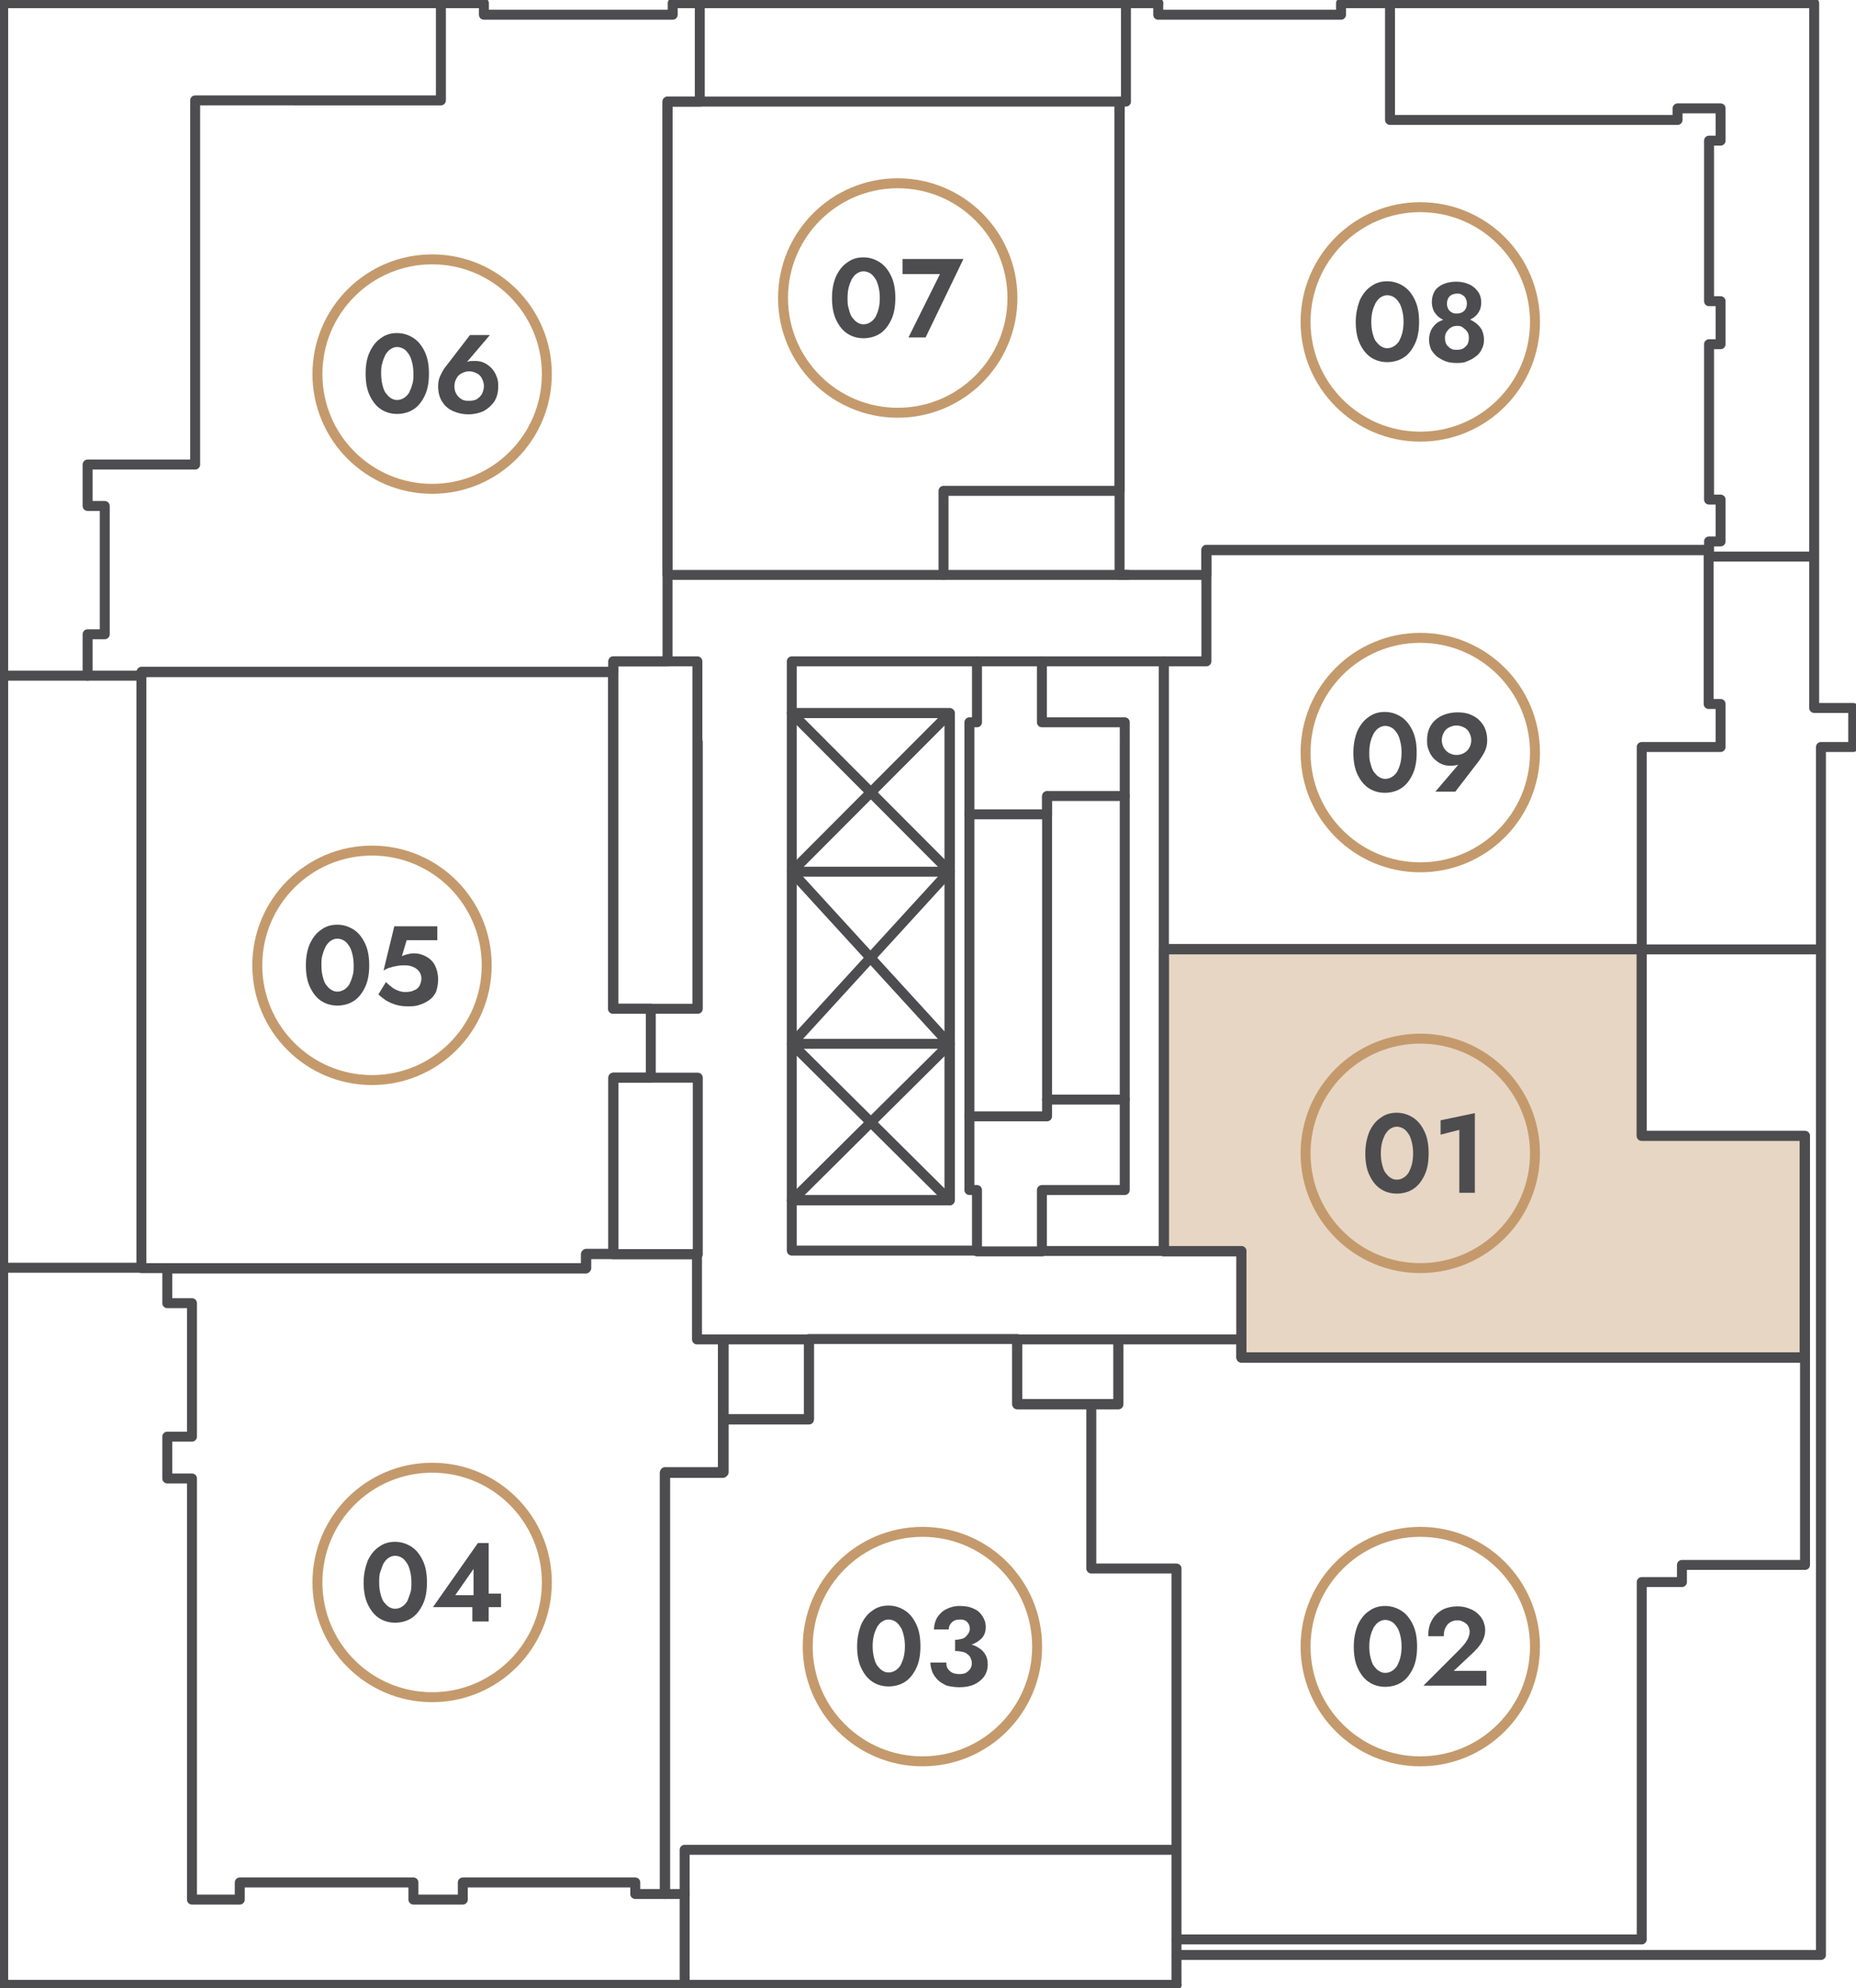 <?xml version="1.0" encoding="utf-8"?>
<!-- Generator: Adobe Illustrator 29.5.1, SVG Export Plug-In . SVG Version: 9.03 Build 0)  -->
<!DOCTYPE svg PUBLIC "-//W3C//DTD SVG 1.1//EN" "http://www.w3.org/Graphics/SVG/1.1/DTD/svg11.dtd">
<svg version="1.1" id="Layer_1" xmlns:x="http://ns.adobe.com/Extensibility/1.0/" xmlns:i="http://ns.adobe.com/AdobeIllustrator/10.0/" xmlns:graph="http://ns.adobe.com/Graphs/1.0/"
	 xmlns="http://www.w3.org/2000/svg" xmlns:xlink="http://www.w3.org/1999/xlink" x="0px" y="0px" viewBox="0 0 466 499"
	 style="enable-background:new 0 0 466 499;" xml:space="preserve">
<style type="text/css">
	.st0{display:none;}
	.st1{display:inline;fill:#C49A6C;fill-opacity:0.4;}
	.st2{fill:#C49A6C;fill-opacity:0.4;}
	.st3{fill:none;stroke:#4D4D4F;stroke-width:2.5;stroke-linecap:round;stroke-linejoin:round;}
	.st4{fill:none;stroke:#C49A6C;stroke-width:2.5;}
	.st5{fill:#4D4D4F;}
</style>
<g id="_09" class="st0">
	<polygon class="st1" points="292.2,166 292.2,238.3 412.2,238.3 412.2,187.6 432,187.6 432,176.8 429,176.8 429,138.1 302.9,138.1 
		302.9,166 	"/>
</g>
<g id="_08" class="st0">
	<path class="st1" d="M283.1,144.3h19.8v-6.2h126.2v-2.2h2.9v-10.5h-2.9v-39h2.9V75.6h-2.9V35.3h2.9v-8.1h-10.8v2.9H349V0.8h-12.3
		v2.9h-45.9V0.8h-8.1v24.7h-1.6v118.8H283.1z"/>
</g>
<g id="_07" class="st0">
	<path class="st1" d="M167.6,25.5v118.8h69.3v-21.1h44.2V25.5H167.6z"/>
</g>
<g id="_06" class="st0">
	<polygon class="st1" points="167.6,166 167.6,25.5 175.7,25.5 175.7,0.8 168.9,0.8 168.9,3.8 121.5,3.8 121.5,0.8 110.7,0.8 
		110.7,25.2 49,25.2 49,116.7 21.9,116.7 21.9,127 26.2,127 26.2,159.2 21.9,159.2 21.9,169.6 35.5,169.6 35.5,168.6 153.9,168.6 
		153.9,165.9 167.6,165.9 	"/>
</g>
<g id="_05" class="st0">
	<polygon class="st1" points="163.4,253.2 163.4,270.5 153.9,270.5 153.9,314.7 147.1,314.7 147.1,318.2 35.5,318.2 35.5,168.7 
		153.9,168.7 153.9,253.2 	"/>
</g>
<g id="_04" class="st0">
	<polygon class="st1" points="167,475.4 159.5,475.4 159.5,472.5 116.2,472.5 116.2,476.7 103.8,476.7 103.8,472.5 60.2,472.5 
		60.2,476.7 48.2,476.7 48.2,371.1 42,371.1 42,360.6 48.2,360.6 48.2,327.1 42,327.1 42,318.3 147.1,318.3 147.1,314.8 175,314.8 
		175,336.2 181.5,336.2 181.5,369.7 166.9,369.7 166.9,475.4 	"/>
</g>
<g id="_03" class="st0">
	<polygon class="st1" points="167,475.4 171.9,475.4 171.9,464.3 295.4,464.3 295.4,393.7 274,393.7 274,352.5 255.4,352.5 
		255.4,336.2 203.1,336.2 203.1,356.3 181.6,356.3 181.6,369.6 167,369.6 	"/>
</g>
<g id="_02" class="st0">
	<polygon class="st1" points="280.8,336.2 311.7,336.2 311.7,340.8 453.2,340.8 453.2,392.8 422.3,392.8 422.3,397.1 412.3,397.1 
		412.3,486.8 295.4,486.8 295.4,393.7 274,393.7 274,352.5 280.8,352.5 	"/>
</g>
<g id="_01">
	<path class="st2" d="M412.2,284.8V238h-120v75.8h19.5v26.6h141.5v-55.6H412.2z"/>
</g>
<g id="Layer_1_00000096751240890383065830000009455925863693692299_">
	<g id="Layer_1-2">
		<g id="Layer_1-3">
			<path class="st3" d="M453.2,285.1h-41v-46.8h-120v75.8h19.5v26.6h141.5V285.1z"/>
			<path class="st3" d="M262.9,204.4v-4.6h19.5"/>
			<path class="st3" d="M283.1,144.3h19.8v-6.2h126.2v-2.2h2.9v-10.5h-2.9v-39h2.9V75.6h-2.9V35.3h2.9v-8.1h-10.8v2.9H349V0.8h-12.3
				v2.9h-45.9V0.8h-8.1v24.7h-1.6v118.8H283.1z"/>
			<path class="st3" d="M429.4,139.7h26 M412.2,238.3h44.9 M35.5,318.2H0.8 M21.9,169.6H0.8 M349.1,0.8h106.4v176.9h9.8v9.8h-8.1
				v303.2H295.4 M282.7,0.8h8.1 M295.4,498.2H0.8V0.8h109.9"/>
			<path class="st3" d="M165.4,253.2H154V166h21.1v87.2H165.4L165.4,253.2z M165.4,253.2h9.8v-67 M154,270.5h21.2v44.3H154V270.5
				L154,270.5z M198.8,166h46.5v15.3h-1.9v117.4h1.9v15.2h-46.5v-12.7h39.7V179h-39.7V166L198.8,166z M282.4,298.7h-20.8V314h30.6
				V166h-30.6v15.3h20.8V298.7z"/>
			<path class="st3" d="M238.4,179h-39.6v122.3h39.6V179L238.4,179z"/>
			<path class="st3" d="M236.9,144.3h46.2 M238.5,218.8h-39.6 M238.5,262h-39.6 M167.6,166V25.5h8.1V0.8h-6.8v2.9h-47.4V0.8h-10.8
				v24.4H49v91.4H22V127h4.3v32.2H22v10.4h13.6v-1H154V166L167.6,166L167.6,166z M412.2,238.3v46.8h40.9v55.6H311.7V314h-19.5v-75.8
				h120V238.3z M292.2,166v72.2h120v-50.7H432v-10.8h-3V138H302.9v28H292.2L292.2,166z"/>
			<path class="st3" d="M203.1,336.2h-21.4v20.1h21.4V336.2z"/>
			<path class="st3" d="M163.4,253.2v17.3H154v44.2h-6.8v3.6H35.5V168.7h118.4v84.5L163.4,253.2L163.4,253.2z M167,475.4h-7.5v-2.9
				h-43.3v4.3h-12.4v-4.3H60.2v4.3h-12V371.1H42v-10.5h6.2v-33.5H42v-8.7h105.1v-3.6H175v21.4h6.5v33.5h-14.6v105.7L167,475.4
				L167,475.4z"/>
			<path class="st3" d="M280.8,336.2h-25.4v16.3h25.4V336.2z"/>
			<path class="st3" d="M167,475.4h4.9v-11.1h123.5v-70.6H274v-41.3h-18.6v-16.3h-52.3v20.1h-21.4v13.3H167V475.4z M280.8,336.2
				h30.9v4.6h141.5v52h-30.9v4.3h-10.1v89.7H295.4v-93.1H274v-41.3h6.8L280.8,336.2L280.8,336.2L280.8,336.2z"/>
			<path class="st3" d="M171.9,475.4v22.8 M295.4,486.8v11.4"/>
			<path class="st3" d="M198.8,179l39.6,39.7L198.8,262l39.6,39.3 M198.8,301.4l39.6-39.3l-39.6-43.3l39.6-39.7"/>
			<path class="st3" d="M262.9,199.9V276"/>
			<path class="st3" d="M243.4,204.4h19.5 M243.4,280.2h19.5V276h19.5"/>
			<path class="st3" d="M245.3,314.1h16.3 M245.3,166h16.3"/>
			<path class="st3" d="M167.6,25.5v118.8h69.3v-21.1h44.2V25.5H167.6z"/>
			<path class="st3" d="M175.7,0.8h107"/>
		</g>
	</g>
	<g>
		<circle class="st4" cx="356.6" cy="289.5" r="28.8"/>
		<path class="st5" d="M346.7,289.5c0-1,0.1-1.9,0.3-2.7c0.2-0.8,0.5-1.5,0.8-2.1c0.4-0.6,0.8-1.1,1.3-1.4s1-0.5,1.6-0.5
			s1.2,0.2,1.7,0.5s0.9,0.8,1.3,1.4s0.6,1.3,0.8,2.1c0.2,0.8,0.3,1.7,0.3,2.7s-0.1,1.9-0.3,2.7c-0.2,0.8-0.5,1.5-0.8,2.1
			c-0.4,0.6-0.8,1-1.3,1.3s-1,0.5-1.7,0.5s-1.1-0.2-1.6-0.5s-0.9-0.8-1.3-1.3c-0.4-0.6-0.6-1.3-0.8-2.1
			C346.8,291.4,346.7,290.5,346.7,289.5z M342.8,289.5c0,2.1,0.3,3.9,1,5.4s1.6,2.7,2.8,3.5c1.2,0.8,2.6,1.2,4.1,1.2s3-0.4,4.2-1.2
			c1.2-0.8,2.1-2,2.8-3.5c0.7-1.5,1-3.3,1-5.4s-0.3-3.9-1-5.4s-1.6-2.7-2.8-3.5c-1.2-0.8-2.6-1.3-4.2-1.3s-2.9,0.4-4.1,1.3
			c-1.2,0.8-2.1,2-2.8,3.5C343.2,285.6,342.8,287.4,342.8,289.5z M361.7,284.8l4.7-1.2v15.8h3.9v-20l-8.6,1.8V284.8L361.7,284.8z"/>
	</g>
	<g>
		<circle class="st4" cx="356.6" cy="188.9" r="28.8"/>
		<path class="st5" d="M343.8,188.9c0-1,0.1-1.9,0.3-2.7c0.2-0.8,0.5-1.5,0.8-2.1c0.4-0.6,0.8-1.1,1.3-1.4c0.5-0.3,1-0.5,1.6-0.5
			s1.2,0.2,1.7,0.5s0.9,0.8,1.3,1.4c0.4,0.6,0.6,1.3,0.8,2.1c0.2,0.8,0.3,1.7,0.3,2.7s-0.1,1.9-0.3,2.7c-0.2,0.8-0.5,1.5-0.8,2.1
			c-0.4,0.6-0.8,1-1.3,1.3s-1,0.5-1.7,0.5s-1.1-0.2-1.6-0.5s-0.9-0.8-1.3-1.3c-0.4-0.6-0.6-1.3-0.8-2.1
			C343.8,190.8,343.8,189.9,343.8,188.9z M339.8,188.9c0,2.1,0.3,3.9,1,5.4s1.6,2.7,2.8,3.5c1.2,0.8,2.6,1.2,4.1,1.2s3-0.4,4.2-1.2
			s2.1-2,2.8-3.5c0.7-1.5,1-3.3,1-5.4s-0.3-3.9-1-5.4s-1.6-2.7-2.8-3.5c-1.2-0.8-2.6-1.3-4.2-1.3s-2.9,0.4-4.1,1.3
			c-1.2,0.8-2.1,2-2.8,3.5C340.2,185,339.8,186.8,339.8,188.9z M369.4,185.8c0,0.7-0.2,1.4-0.5,1.9c-0.3,0.6-0.8,1-1.3,1.3
			s-1.2,0.5-1.9,0.5s-1.3-0.2-1.9-0.5c-0.5-0.3-1-0.8-1.3-1.3c-0.3-0.6-0.5-1.2-0.5-1.9s0.2-1.4,0.5-1.9c0.3-0.6,0.7-1,1.3-1.3
			c0.6-0.3,1.2-0.5,1.9-0.5s1.3,0.2,1.9,0.5s1,0.7,1.3,1.3C369.2,184.4,369.4,185.1,369.4,185.8z M365.4,198.7l6-7.8
			c0.5-0.7,1-1.5,1.4-2.3s0.6-1.8,0.6-2.7c0-1.5-0.3-2.8-1-3.9c-0.7-1.1-1.6-1.9-2.7-2.4c-1.1-0.6-2.4-0.8-3.8-0.8s-2.7,0.3-3.8,0.8
			c-1.1,0.5-2.1,1.3-2.8,2.4c-0.7,1.1-1,2.4-1,3.9s0.2,1.8,0.5,2.6s0.8,1.5,1.3,2s1.2,1,1.9,1.3c0.7,0.3,1.4,0.4,2.2,0.4
			s1.3-0.1,1.8-0.2c0.5-0.2,1-0.5,1.4-1l-0.7,0.3l-6.3,7.4H365.4z"/>
	</g>
	<g>
		<circle class="st4" cx="356.6" cy="80.8" r="28.8"/>
		<path class="st5" d="M344.3,80.8c0-1,0.1-1.9,0.3-2.7c0.2-0.8,0.5-1.5,0.8-2.1c0.4-0.6,0.8-1.1,1.3-1.4s1-0.5,1.6-0.5
			s1.2,0.2,1.7,0.5s0.9,0.8,1.3,1.4s0.6,1.3,0.8,2.1c0.2,0.8,0.3,1.7,0.3,2.7s-0.1,1.9-0.3,2.7c-0.2,0.8-0.5,1.5-0.8,2.1
			c-0.4,0.6-0.8,1-1.3,1.3s-1,0.5-1.7,0.5s-1.1-0.2-1.6-0.5s-0.9-0.8-1.3-1.3c-0.4-0.6-0.6-1.3-0.8-2.1
			C344.4,82.7,344.3,81.8,344.3,80.8z M340.4,80.8c0,2.1,0.3,3.9,1,5.4s1.6,2.7,2.8,3.5c1.2,0.8,2.6,1.2,4.1,1.2s3-0.4,4.2-1.2
			c1.2-0.8,2.1-2,2.8-3.5c0.7-1.5,1-3.3,1-5.4s-0.3-3.9-1-5.4s-1.6-2.7-2.8-3.5c-1.2-0.8-2.6-1.3-4.2-1.3s-2.9,0.4-4.1,1.3
			c-1.2,0.8-2.1,2-2.8,3.5C340.8,77,340.4,78.8,340.4,80.8z M359.5,75.8c0,0.9,0.2,1.6,0.5,2.3c0.4,0.6,0.8,1.2,1.4,1.6s1.3,0.8,2,1
			s1.5,0.3,2.3,0.3s1.6,0,2.3-0.3c0.7-0.2,1.4-0.6,2-1s1.1-1,1.4-1.6c0.4-0.7,0.5-1.4,0.5-2.3s-0.3-2-0.9-2.7
			c-0.6-0.8-1.3-1.4-2.3-1.8c-0.9-0.4-2-0.6-3.1-0.6s-2.2,0.2-3.2,0.6c-0.9,0.4-1.7,1-2.2,1.8C359.8,73.8,359.5,74.7,359.5,75.8
			L359.5,75.8z M363.3,76.2c0-0.5,0.1-0.9,0.3-1.3c0.2-0.4,0.5-0.7,0.9-0.9c0.4-0.2,0.8-0.3,1.3-0.3s0.9,0,1.3,0.3
			c0.4,0.2,0.7,0.5,0.9,0.9c0.2,0.4,0.3,0.8,0.3,1.3s-0.1,0.9-0.3,1.3c-0.2,0.4-0.5,0.7-0.9,0.9c-0.4,0.2-0.8,0.3-1.3,0.3
			s-0.9,0-1.3-0.3c-0.4-0.2-0.7-0.5-0.9-0.9S363.3,76.7,363.3,76.2z M358.8,85.3c0,0.9,0.2,1.6,0.5,2.4c0.4,0.7,0.9,1.3,1.5,1.8
			c0.7,0.5,1.4,0.9,2.2,1.2c0.8,0.3,1.7,0.4,2.7,0.4s1.8,0,2.6-0.4c0.8-0.3,1.6-0.7,2.2-1.2c0.7-0.5,1.2-1.1,1.5-1.8
			c0.4-0.7,0.6-1.5,0.6-2.4s-0.2-1.8-0.6-2.6c-0.4-0.7-1-1.3-1.7-1.8s-1.4-0.8-2.2-1c-0.8-0.2-1.6-0.3-2.4-0.3s-1.6,0-2.4,0.3
			s-1.6,0.6-2.3,1c-0.7,0.5-1.2,1.1-1.6,1.8C359,83.5,358.8,84.3,358.8,85.3L358.8,85.3z M362.8,84.8c0-0.5,0.1-1,0.4-1.5
			c0.3-0.4,0.6-0.8,1.1-1.1c0.5-0.3,1-0.4,1.5-0.4s1,0,1.5,0.4s0.8,0.6,1.1,1.1c0.3,0.4,0.4,0.9,0.4,1.5s-0.1,1.2-0.4,1.7
			c-0.3,0.4-0.7,0.8-1.1,1s-0.9,0.3-1.5,0.3s-1,0-1.5-0.3c-0.4-0.2-0.8-0.6-1.1-1C362.9,86,362.8,85.4,362.8,84.8z"/>
	</g>
	<g>
		<circle class="st4" cx="225.4" cy="74.8" r="28.8"/>
		<path class="st5" d="M212.8,74.8c0-1,0.1-1.9,0.3-2.7c0.2-0.8,0.5-1.5,0.8-2.1c0.4-0.6,0.8-1.1,1.3-1.4s1-0.5,1.6-0.5
			s1.2,0.2,1.7,0.5s0.9,0.8,1.3,1.4c0.4,0.6,0.6,1.3,0.8,2.1c0.2,0.8,0.3,1.7,0.3,2.7s-0.1,1.9-0.3,2.7c-0.2,0.8-0.5,1.5-0.8,2.1
			c-0.4,0.6-0.8,1-1.3,1.3s-1,0.5-1.7,0.5s-1.1-0.2-1.6-0.5s-0.9-0.8-1.3-1.3c-0.4-0.6-0.6-1.3-0.8-2.1
			C212.8,76.7,212.8,75.8,212.8,74.8z M208.9,74.8c0,2.1,0.3,3.9,1,5.4s1.6,2.7,2.8,3.5s2.6,1.2,4.1,1.2s3-0.4,4.2-1.2
			c1.2-0.8,2.1-2,2.8-3.5s1-3.3,1-5.4s-0.3-3.9-1-5.4s-1.6-2.7-2.8-3.5s-2.6-1.3-4.2-1.3s-2.9,0.4-4.1,1.3c-1.2,0.8-2.1,2-2.8,3.5
			C209.2,71,208.9,72.8,208.9,74.8z M226.6,68.8h9.4l-7.9,15.9h4.3l9.5-19.7h-15.3V68.8z"/>
	</g>
	<g>
		<circle class="st4" cx="108.5" cy="93.9" r="28.8"/>
		<path class="st5" d="M95.7,93.8c0-1,0-1.9,0.3-2.7c0.2-0.8,0.5-1.5,0.8-2.1c0.4-0.6,0.8-1.1,1.3-1.4s1-0.5,1.6-0.5
			s1.2,0.2,1.7,0.5s0.9,0.8,1.3,1.4s0.6,1.3,0.8,2.1c0.2,0.8,0.3,1.7,0.3,2.7s0,1.9-0.3,2.7c-0.2,0.8-0.5,1.5-0.8,2.1
			c-0.4,0.6-0.8,1-1.3,1.3s-1,0.5-1.7,0.5s-1.1-0.2-1.6-0.5s-0.9-0.8-1.3-1.3c-0.4-0.6-0.6-1.3-0.8-2.1
			C95.8,95.7,95.7,94.8,95.7,93.8z M91.8,93.8c0,2.1,0.3,3.9,1,5.4s1.6,2.7,2.8,3.5c1.2,0.8,2.6,1.2,4.1,1.2s3-0.4,4.2-1.2
			c1.2-0.8,2.1-2,2.8-3.5c0.7-1.5,1-3.3,1-5.4s-0.3-3.9-1-5.4s-1.6-2.7-2.8-3.5c-1.2-0.8-2.6-1.3-4.2-1.3s-2.9,0.4-4.1,1.3
			c-1.2,0.8-2.1,2-2.8,3.5S91.8,91.7,91.8,93.8z M114.1,96.9c0-0.7,0.2-1.4,0.5-1.9c0.3-0.6,0.7-1,1.3-1.3c0.6-0.3,1.2-0.5,1.9-0.5
			s1.3,0.2,1.9,0.5s1,0.7,1.3,1.3c0.3,0.6,0.5,1.2,0.5,1.9s-0.2,1.4-0.5,2c-0.3,0.5-0.8,1-1.3,1.3s-1.2,0.4-1.9,0.4s-1.3,0-1.9-0.4
			c-0.5-0.3-1-0.7-1.3-1.3C114.2,98.3,114.1,97.6,114.1,96.9z M118,84.1l-6,7.8c-0.6,0.7-1,1.5-1.4,2.3s-0.6,1.7-0.6,2.7
			c0,1.5,0.3,2.8,1,3.9s1.6,1.9,2.8,2.4c1.1,0.5,2.4,0.8,3.8,0.8s2.7-0.3,3.8-0.8c1.1-0.6,2-1.4,2.7-2.4c0.7-1.1,1-2.4,1-3.9
			s-0.2-1.8-0.5-2.6c-0.3-0.8-0.8-1.5-1.3-2s-1.2-1-1.9-1.3c-0.7-0.3-1.4-0.4-2.2-0.4s-1.3,0-1.8,0.2s-0.9,0.5-1.4,1l0.7-0.3
			l6.3-7.4C123,84.1,118,84.1,118,84.1z"/>
	</g>
	<g>
		<circle class="st4" cx="93.4" cy="242.3" r="28.8"/>
		<path class="st5" d="M80.7,242.3c0-1,0-1.9,0.3-2.7c0.2-0.8,0.5-1.5,0.8-2.1c0.4-0.6,0.8-1.1,1.3-1.4c0.5-0.3,1-0.5,1.6-0.5
			s1.2,0.2,1.7,0.5s0.9,0.8,1.3,1.4c0.4,0.6,0.6,1.3,0.8,2.1c0.2,0.8,0.3,1.7,0.3,2.7s0,1.9-0.3,2.7c-0.2,0.8-0.5,1.5-0.8,2.1
			c-0.4,0.6-0.8,1-1.3,1.3s-1,0.5-1.7,0.5s-1.1-0.2-1.6-0.5s-0.9-0.8-1.3-1.3c-0.4-0.6-0.6-1.3-0.8-2.1
			C80.8,244.2,80.7,243.3,80.7,242.3z M76.8,242.3c0,2.1,0.3,3.9,1,5.4s1.6,2.7,2.8,3.5c1.2,0.8,2.6,1.2,4.1,1.2s3-0.4,4.2-1.2
			s2.1-2,2.8-3.5c0.7-1.5,1-3.3,1-5.4s-0.3-3.9-1-5.4s-1.6-2.7-2.8-3.5c-1.2-0.8-2.6-1.3-4.2-1.3s-2.9,0.4-4.1,1.3
			c-1.2,0.8-2.1,2-2.8,3.5C77.1,238.5,76.8,240.3,76.8,242.3z M110,245.8c0-1.3-0.3-2.5-0.8-3.5s-1.3-1.7-2.2-2.2
			c-0.9-0.5-1.9-0.8-2.9-0.8s-1.2,0.1-1.7,0.2c-0.5,0.1-1.1,0.3-1.5,0.5l1.2-4h7.7v-3.5H99l-2.7,11.1c0.7-0.4,1.3-0.7,1.9-0.8
			c0.6-0.2,1.2-0.3,1.8-0.4c0.6-0.1,1.1-0.1,1.7-0.1s1.4,0.1,2,0.4c0.6,0.2,1.1,0.6,1.5,1.1s0.6,1.1,0.6,1.8s-0.2,1.3-0.5,1.9
			c-0.3,0.5-0.8,0.9-1.4,1.1c-0.6,0.3-1.3,0.4-2.1,0.4s-1.1-0.1-1.7-0.3s-1.2-0.5-1.7-0.9s-1-0.8-1.5-1.3l-1.9,3.1
			c0.5,0.5,1.2,1,1.9,1.5c0.7,0.4,1.5,0.8,2.5,1.1s2,0.4,3.2,0.4s1.9-0.1,2.8-0.4c0.9-0.3,1.7-0.7,2.4-1.2c0.7-0.5,1.3-1.2,1.7-2.1
			C109.8,248,110,247,110,245.8z"/>
	</g>
	<g>
		<circle class="st4" cx="108.5" cy="397.2" r="28.8"/>
		<path class="st5" d="M95.2,397.2c0-1,0-1.9,0.3-2.7s0.5-1.5,0.8-2.1c0.4-0.6,0.8-1.1,1.3-1.4s1-0.5,1.6-0.5s1.2,0.2,1.7,0.5
			s0.9,0.8,1.3,1.4s0.6,1.3,0.8,2.1s0.3,1.7,0.3,2.7s0,1.9-0.3,2.7s-0.5,1.5-0.8,2.1c-0.4,0.6-0.8,1-1.3,1.3s-1,0.5-1.7,0.5
			s-1.1-0.2-1.6-0.5s-0.9-0.8-1.3-1.3c-0.4-0.6-0.6-1.3-0.8-2.1C95.3,399.1,95.2,398.2,95.2,397.2z M91.3,397.2c0,2.1,0.3,3.9,1,5.4
			s1.6,2.7,2.8,3.5c1.2,0.8,2.6,1.2,4.1,1.2s3-0.4,4.2-1.2c1.2-0.8,2.1-2,2.8-3.5c0.7-1.5,1-3.3,1-5.4s-0.3-3.9-1-5.4
			s-1.6-2.7-2.8-3.5c-1.2-0.8-2.6-1.3-4.2-1.3s-2.9,0.4-4.1,1.3c-1.2,0.8-2.1,2-2.8,3.5C91.7,393.4,91.3,395.2,91.3,397.2z
			 M108.7,403.4h17.1V400h-4l-0.5,0.4h-7l4.6-6.6v8l-0.3,0.3v4.9h4.1v-19.7H120L108.7,403.4L108.7,403.4z"/>
	</g>
	<g>
		<circle class="st4" cx="231.6" cy="413.3" r="28.8"/>
		<path class="st5" d="M219.1,413.2c0-1,0.1-1.9,0.3-2.7c0.2-0.8,0.5-1.5,0.8-2.1c0.4-0.6,0.8-1.1,1.3-1.4s1-0.5,1.6-0.5
			s1.2,0.2,1.7,0.5s0.9,0.8,1.3,1.4c0.4,0.6,0.6,1.3,0.8,2.1c0.2,0.8,0.3,1.7,0.3,2.7s-0.1,1.9-0.3,2.7c-0.2,0.8-0.5,1.5-0.8,2.1
			c-0.4,0.6-0.8,1-1.3,1.3s-1,0.5-1.7,0.5s-1.1-0.2-1.6-0.5s-0.9-0.8-1.3-1.3c-0.4-0.6-0.6-1.3-0.8-2.1
			C219.2,415.1,219.1,414.2,219.1,413.2z M215.2,413.2c0,2.1,0.3,3.9,1,5.4s1.6,2.7,2.8,3.5s2.6,1.2,4.1,1.2s3-0.4,4.2-1.2
			c1.2-0.8,2.1-2,2.8-3.5s1-3.3,1-5.4s-0.3-3.9-1-5.4s-1.6-2.7-2.8-3.5s-2.6-1.3-4.2-1.3s-2.9,0.4-4.1,1.3c-1.2,0.8-2.1,2-2.8,3.5
			C215.6,409.4,215.2,411.2,215.2,413.2z M239.7,413.5c1.5,0,2.8-0.2,4-0.6s2.1-1,2.8-1.7c0.7-0.8,1-1.7,1-2.8s-0.3-1.9-0.8-2.7
			c-0.5-0.8-1.2-1.5-2.2-1.9c-1-0.5-2.1-0.7-3.5-0.7s-2.4,0.3-3.4,0.8s-1.7,1.2-2.3,2.1c-0.5,0.9-0.8,1.9-0.8,3h3.7
			c0-0.7,0.3-1.3,0.8-1.8s1.2-0.7,2-0.7s1,0.1,1.4,0.3c0.4,0.2,0.6,0.5,0.8,0.8c0.2,0.4,0.3,0.8,0.3,1.2s-0.1,0.7-0.3,1.1
			c-0.2,0.3-0.4,0.6-0.7,0.9s-0.7,0.5-1.2,0.6c-0.4,0.1-1,0.2-1.5,0.2v1.9L239.7,413.5L239.7,413.5z M240.8,423.5
			c1.5,0,2.7-0.2,3.8-0.7s1.9-1.2,2.5-2c0.6-0.9,0.9-1.9,0.9-3s-0.2-1.8-0.6-2.5c-0.4-0.7-1-1.3-1.7-1.7c-0.7-0.5-1.6-0.8-2.6-1
			s-2.1-0.3-3.3-0.3v2.1c0.7,0,1.3,0.1,1.8,0.2s1,0.3,1.3,0.6c0.4,0.3,0.7,0.6,0.8,1c0.2,0.4,0.3,0.8,0.3,1.2c0,0.6-0.1,1.1-0.4,1.5
			c-0.3,0.4-0.6,0.7-1.1,1c-0.4,0.2-1,0.3-1.6,0.3s-1.2-0.1-1.7-0.3c-0.5-0.2-0.9-0.6-1.2-1s-0.4-1-0.4-1.6h-4
			c0,0.8,0.2,1.6,0.5,2.4c0.3,0.7,0.8,1.4,1.4,2c0.6,0.6,1.4,1,2.2,1.4C238.6,423.3,239.7,423.5,240.8,423.5z"/>
	</g>
	<g>
		<circle class="st4" cx="356.6" cy="413.3" r="28.8"/>
		<path class="st5" d="M343.8,413.3c0-1,0.1-1.9,0.3-2.7c0.2-0.8,0.5-1.5,0.8-2.1c0.4-0.6,0.8-1.1,1.3-1.4s1-0.5,1.6-0.5
			s1.2,0.2,1.7,0.5s0.9,0.8,1.3,1.4s0.6,1.3,0.8,2.1c0.2,0.8,0.3,1.7,0.3,2.7s-0.1,1.9-0.3,2.7c-0.2,0.8-0.5,1.5-0.8,2.1
			c-0.4,0.6-0.8,1-1.3,1.3s-1,0.5-1.7,0.5s-1.1-0.2-1.6-0.5s-0.9-0.8-1.3-1.3c-0.4-0.6-0.6-1.3-0.8-2.1
			C343.9,415.2,343.8,414.3,343.8,413.3z M339.9,413.3c0,2.1,0.3,3.9,1,5.4s1.6,2.7,2.8,3.5c1.2,0.8,2.6,1.2,4.1,1.2s3-0.4,4.2-1.2
			c1.2-0.8,2.1-2,2.8-3.5c0.7-1.5,1-3.3,1-5.4s-0.3-3.9-1-5.4s-1.6-2.7-2.8-3.5c-1.2-0.8-2.6-1.3-4.2-1.3s-2.9,0.4-4.1,1.3
			c-1.2,0.8-2.1,2-2.8,3.5C340.3,409.4,339.9,411.2,339.9,413.3z M357.4,423.1h15.8v-3.7H365l5.1-4.8c0.8-0.8,1.5-1.6,2-2.5
			s0.8-1.9,0.8-2.9s-0.2-1.4-0.4-2.1c-0.3-0.7-0.7-1.4-1.3-1.9c-0.6-0.6-1.3-1.1-2.2-1.4c-0.9-0.4-1.9-0.6-3.1-0.6s-2.9,0.3-4,1
			s-1.9,1.5-2.5,2.7c-0.6,1.1-0.8,2.4-0.8,3.8h3.9c0-0.8,0.1-1.5,0.4-2.1s0.7-1.1,1.2-1.4s1.1-0.5,1.8-0.5s0.9,0.1,1.3,0.3
			c0.4,0.1,0.7,0.4,1,0.6c0.3,0.3,0.5,0.6,0.6,0.9s0.2,0.7,0.2,1c0,0.5-0.1,1-0.3,1.5c-0.2,0.5-0.5,0.9-0.8,1.4
			c-0.4,0.5-0.8,1-1.3,1.5L357.4,423.1z"/>
	</g>
</g>
</svg>
